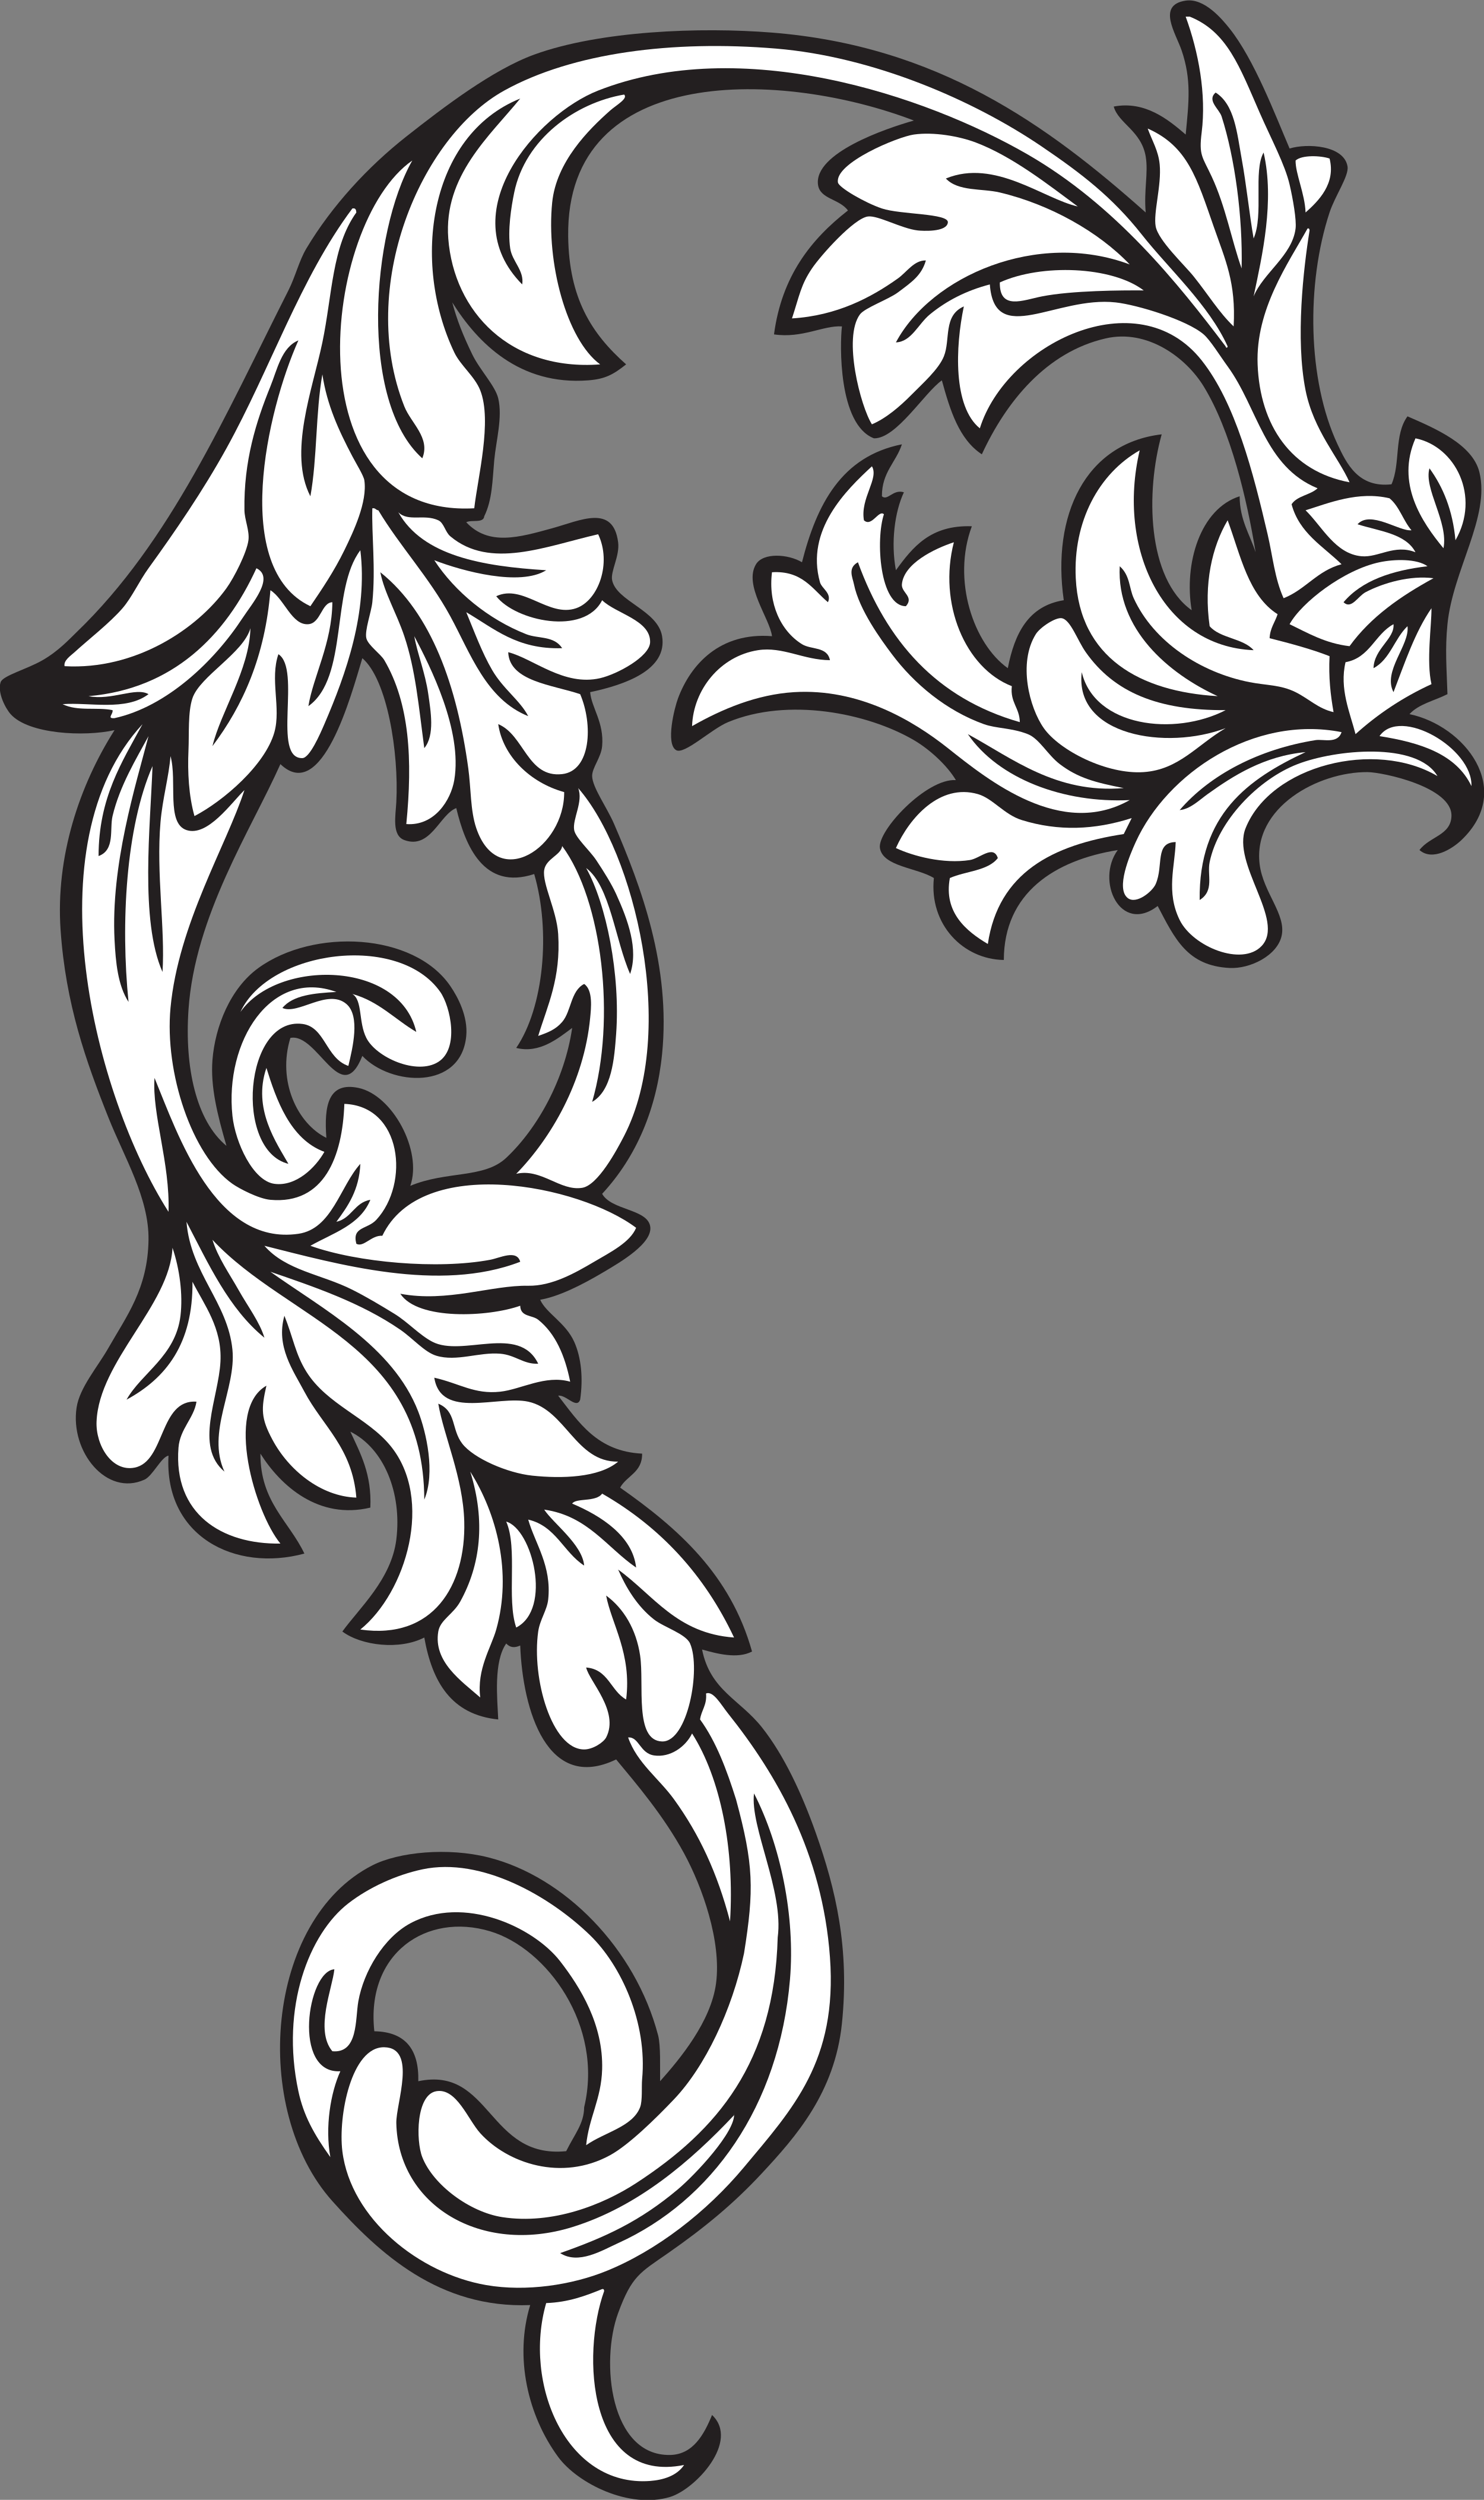 <?xml version="1.0" encoding="UTF-8" standalone="no"?>
<svg
   xmlns:dc="http://purl.org/dc/elements/1.1/"
   xmlns:cc="http://creativecommons.org/ns#"
   xmlns:rdf="http://www.w3.org/1999/02/22-rdf-syntax-ns#"
   xmlns:svg="http://www.w3.org/2000/svg"
   xmlns="http://www.w3.org/2000/svg"
   viewBox="0 0 475.147 800.293"
   height="800.293"
   width="475.147"
   xml:space="preserve"
   id="svg2"
   version="1.1"><rect x="0" y="0" width="475.147" height="800.293" fill="#808080" stroke="none"/><defs
     id="defs6" /><g
     transform="matrix(1.333,0,0,-1.333,0,800.293)"
     id="g10"><g
       transform="scale(0.1)"
       id="g12"><path
         id="path14"
         style="fill:#231f20;fill-opacity:1;fill-rule:evenodd;stroke:none"
         d="m 3097.52,5647.01 c 41.93,13.01 130.96,7.9 139.2,-43.21 3.65,-22.59 -30,-70.33 -43.2,-110.4 -56.31,-171.04 -53.25,-402.01 19.19,-556.79 21.74,-46.41 49.99,-104.95 129.61,-96 21.94,49.59 5.71,118.49 38.4,163.19 67.13,-29.16 156.57,-67.37 172.8,-134.4 25.97,-107.19 -63.81,-234.47 -76.8,-364.79 -5.98,-60.13 -1.99,-105.11 0,-168 -30.72,-15.67 -69.22,-23.57 -91.19,-48 131.46,-27.44 253.38,-179.54 124.8,-302.4 -21.19,-20.26 -69.31,-51.57 -100.8,-24.01 24.55,32.91 75.33,35.09 76.8,81.6 2.19,69.78 -164.94,105.34 -201.6,105.6 -117.82,0.85 -275.53,-83.97 -259.2,-220.8 8.14,-68.36 64.67,-120.86 52.79,-172.8 -10.8,-47.32 -75.72,-79.27 -124.8,-76.8 -102.21,5.14 -131.72,70.59 -172.8,148.8 -89.78,-68.97 -149.63,60.46 -95.99,134.4 -152.29,-24.54 -273.23,-103.27 -273.6,-264 -98.12,1.53 -179.61,85.61 -168,196.8 -40.14,24.91 -122.47,27.27 -129.61,72.01 -6.59,41.33 111.64,167.66 182.4,163.2 -20.43,34.6 -62.56,73.67 -100.8,96 -111.92,65.35 -302.39,103.01 -446.39,43.2 -40.41,-16.78 -105.08,-79 -124.8,-67.21 -25.45,15.21 -4.19,100.89 4.8,124.81 30.51,81.23 100.53,158.82 225.59,148.79 -5.2,42.69 -68.81,122.61 -38.4,172.81 17.22,28.44 77.07,24.68 110.41,4.79 35.45,138.96 94.55,254.24 240,283.21 -14.16,-43.45 -48.3,-66.91 -48.01,-124.81 13.83,-11.95 26.74,17.86 52.81,9.61 -22.05,-46.77 -31.7,-120.61 -19.2,-187.21 40.43,55.57 82.91,109.08 182.39,105.6 -48.3,-129.53 4.22,-282.42 86.4,-340.8 16.19,83.02 48.93,149.48 134.4,163.2 -29.18,203.28 51.13,376.73 235.21,398.4 -38.47,-137.46 -35.72,-345.17 71.99,-422.4 -18.88,112.35 20.47,243.5 115.2,273.6 0.43,-57.16 24.22,-90.99 38.4,-134.4 -20.9,127.99 -59.61,292.07 -124.79,398.4 -42.38,69.15 -135.13,138.15 -235.21,115.21 -142.83,-32.75 -239.06,-151.91 -297.6,-278.41 -54.98,36.22 -76.31,106.09 -96,177.61 -41.77,-29.33 -109.53,-140.78 -163.2,-139.2 -86.07,33.16 -81.89,227.07 -76.8,268.79 -44.9,2.81 -95.19,-29.24 -163.2,-19.19 18.59,139.8 88.59,228.2 177.6,297.59 -20.84,28.48 -67.77,27.01 -71.99,62.41 -9.03,75.69 162.11,134.29 230.39,153.59 -311.43,119.43 -836.03,141.81 -830.39,-278.4 1.98,-148.02 55.33,-232.95 139.2,-307.2 -31.02,-24.69 -50.75,-35.33 -91.2,-38.39 -164.02,-12.42 -264.76,88.77 -326.41,187.19 11.07,-42.09 26.08,-79.5 48.01,-124.8 18.17,-37.54 55.19,-75.38 62.39,-105.59 10.87,-45.57 -5.35,-102.24 -9.59,-148.81 -4.38,-47.99 -4.46,-94.76 -24,-134.4 -1.68,-17.52 -30.97,-7.43 -43.2,-14.39 54.16,-57.71 127.04,-36.21 206.39,-14.41 67.48,18.55 146.43,58.81 158.41,-33.59 4.27,-33 -18.84,-69.91 -14.4,-91.2 10.57,-50.81 109.51,-71.87 119.99,-134.41 13.53,-80.65 -88.14,-116.53 -172.8,-134.39 3.24,-37.7 33.75,-72.34 28.8,-129.61 -2.35,-27.28 -24.4,-52.08 -24,-72 0.56,-27.32 35.36,-74.76 52.8,-115.19 65.06,-150.74 136.23,-341.37 115.2,-552.01 -13.09,-131.14 -61,-246.54 -144,-335.99 21.95,-39.46 106.55,-36.13 115.2,-76.81 8.75,-41.12 -72.34,-87.76 -110.39,-110.4 -55.19,-32.83 -109.27,-59.49 -153.61,-67.2 13.94,-31.96 61.05,-55.08 81.61,-100.78 17.3,-38.5 21.72,-88.17 14.39,-139.22 -8.56,-23.48 -33.56,12.5 -52.8,9.6 49.71,-63.9 93.39,-133.82 201.6,-139.19 0.62,-45.41 -36.89,-52.7 -52.79,-81.6 139.08,-97.72 265.01,-208.6 316.8,-393.6 -34.93,-18.63 -85.49,-4.96 -120.01,4.79 19.81,-98.54 90.59,-119.71 143.99,-187.19 52.82,-66.72 95.67,-158.48 129.61,-254.42 47.76,-134.95 80.82,-276.25 62.4,-455.99 -17.09,-166.78 -110.89,-272.698 -192.01,-360.002 -68.14,-73.336 -138.08,-130.996 -225.58,-191.993 -67.25,-46.875 -87.13,-54.375 -120,-144.003 -43.21,-117.774 -18.88,-343.379 124.8,-340.801 55,1 81.49,48.832 100.79,96 C 1777.39,140.477 1670.13,25.301 1609.53,7.004 1511.21,-22.688 1387.46,39.465 1340.72,103 c -72.76,98.941 -105.58,239.234 -67.2,364.801 -218.39,-8.555 -361.887,122.992 -475.196,249.609 -196.472,219.555 -161.219,675.31 96,806.39 63.52,32.38 181.616,43.54 278.406,19.2 183.72,-46.17 353.32,-218.95 407.99,-427.19 6.54,-24.88 4.35,-76.42 4.8,-110.41 47.37,53.16 122.31,143.15 134.41,235.19 13.25,100.94 -32.84,231.04 -76.8,312.02 -49.44,91.03 -114.19,166.46 -163.2,225.6 -165.41,-79.96 -224.53,117.97 -230.4,273.59 -14.29,-6.36 -24.36,-4.91 -33.61,4.81 -30.56,-43.63 -21.51,-131.17 -19.2,-182.4 -113.36,11.43 -158.77,90.82 -177.59,196.8 -58.86,-30.49 -150.739,-19.91 -196.806,14.39 40.371,55.98 117.727,125.29 129.602,220.8 13.898,111.8 -29.461,219.02 -110.403,259.2 24.301,-52.5 51.622,-101.97 48.004,-182.4 -124.375,-29.55 -215.156,52.18 -264.004,129.61 -0.589,-115.81 68.418,-162 105.606,-240 -167.274,-45.14 -337.059,41.89 -326.402,235.19 -17.293,-3.1 -37.969,-48.65 -57.602,-57.59 -91.297,-41.57 -178.887,67.4 -163.199,172.79 7.207,48.43 50.308,97.38 76.797,144 43.05,75.78 94.41,141.89 96,259.21 1.363,100.22 -57.754,196.91 -96,292.79 -54.817,137.45 -102.801,273 -115.196,451.21 -12.273,176.47 45.496,347.68 129.602,480 -72.555,-16.24 -206.789,-9.84 -249.606,38.4 -12.453,14.02 -32.355,51.99 -24,76.8 5.34,15.84 62.082,30.57 100.801,52.79 38.11,21.87 64.258,50.5 81.602,67.21 226.601,218.27 356.262,519.66 508.801,820.8 16.789,33.14 25.632,71.48 43.195,100.8 61.816,103.17 147.715,196.03 240,268.79 91.138,71.85 208.348,160.84 307.208,196.8 157.59,57.33 398.83,66.55 571.19,52.81 397.11,-31.68 659.96,-220.5 897.61,-432.01 -4.78,53.19 6.62,94.92 0,134.4 -10.37,61.69 -65.68,79.55 -76.81,120 75.49,14.39 131.36,-31.62 172.81,-67.2 7.73,78.99 13.89,132.24 -9.61,201.6 -14.04,41.46 -60.57,109.49 9.61,120 44.75,6.71 87.15,-44.05 105.59,-67.2 58.98,-74 109.66,-207.68 144,-287.99 z M 870.32,4423 c 60.301,-51.91 87.848,-228.15 81.606,-345.6 -1.766,-33.23 -11.196,-79.97 19.199,-91.19 63.015,-23.28 85.025,61.54 124.795,76.79 21.67,-90.43 65.84,-198.35 187.21,-158.4 40.08,-137.79 23.05,-320.53 -43.2,-417.6 56.32,-14.24 101.05,23.38 134.39,48 -17.94,-123.08 -82.51,-240.64 -158.4,-312 -53.38,-50.19 -142.88,-30.71 -230.397,-67.2 29.507,84.35 -42.921,218.19 -124.8,235.21 -72.2,14.99 -82.61,-42.51 -76.797,-120 -69.383,33.99 -118.461,136.19 -86.403,240 65.399,13.18 121.793,-171.87 172.797,-43.21 68.473,-72.41 237.48,-82.91 249.61,48 4.32,46.76 -19.81,92.93 -38.41,120 -88.02,128.21 -328.157,139.17 -460.797,43.2 -67.535,-48.86 -104.047,-140.62 -110.403,-220.8 -5.054,-63.9 11.809,-131.67 33.606,-206.4 -73.199,60.67 -100.434,188.72 -91.199,326.4 15.195,226.67 150.539,432.78 220.796,590.4 100.094,-96.28 169.739,164.47 196.797,254.4 z M 1359.93,837.41 c -188.22,-18.863 -180.44,204.93 -355.2,167.99 1.91,77.13 -31.707,118.71 -105.605,120 -20.469,186.9 124.785,286.31 278.395,240 136.3,-41.07 272.58,-226.62 225.61,-422.404 -0.55,-39.629 -21.83,-62.793 -43.2,-105.586 v 0" /><path
         id="path16"
         style="fill:#ffffff;fill-opacity:1;fill-rule:evenodd;stroke:none"
         d="m 2847.93,5963.8 c 3.2,0 6.39,0 9.59,0 90.19,-35.97 119.78,-120.24 168.01,-230.4 28.18,-64.39 60.74,-124.48 71.99,-172.79 8.16,-35.05 16.86,-85.39 14.41,-105.61 -7.89,-64.98 -77.5,-106.46 -100.8,-163.2 20.92,99.11 50.75,229.51 23.99,345.6 -25.35,-44.92 0.82,-149.22 -23.99,-206.39 -10.54,60.38 -17.22,128.58 -28.81,191.99 -11.03,60.43 -16.62,129.5 -62.4,158.41 -21.87,-18.95 8.54,-39.23 14.4,-57.61 31.77,-99.51 50.93,-240.5 48,-364.8 -24.47,68.38 -37.94,147.72 -71.99,220.8 -22.34,47.93 -30.95,50.18 -24,105.61 11.5,91.79 -7.35,193.38 -38.4,278.39 v 0" /><path
         id="path18"
         style="fill:#ffffff;fill-opacity:1;fill-rule:evenodd;stroke:none"
         d="m 2756.72,5695 c 96.19,-42.66 117.85,-118.96 158.4,-235.2 28.2,-80.79 53.88,-134.62 48.01,-240 -34.93,33.2 -60.69,75.92 -96,120 -22.19,27.68 -84.77,86.03 -91.21,120 -6.12,32.36 14.35,98.78 9.61,148.8 -3.17,33.3 -17.25,54.72 -28.81,86.4 v 0" /><path
         id="path20"
         style="fill:#ffffff;fill-opacity:1;fill-rule:evenodd;stroke:none"
         d="m 3193.52,5623 c 15.33,-59.79 -25.73,-101.34 -57.6,-129.6 -1.7,45.21 -24.47,93.22 -23.99,124.8 15.1,13.81 60.12,12.01 81.59,4.8 v 0" /><path
         id="path22"
         style="fill:#ffffff;fill-opacity:1;fill-rule:evenodd;stroke:none"
         d="m 846.328,5503 c 8.16,1.77 9.055,-3.74 9.594,-9.6 -58.621,-81.56 -57.785,-198.01 -81.59,-311.99 -23.547,-112.7 -82.535,-265.51 -28.809,-369.61 16.528,90.68 12.504,201.9 28.809,292.81 11.074,-73.48 38.566,-133.24 71.996,-196.81 9.629,-18.32 27.152,-46.5 28.793,-57.59 7.695,-52.01 -26.293,-123.58 -47.992,-168.01 -24.684,-50.51 -54.293,-94.15 -81.606,-134.4 -190.914,90.21 -104.937,468.35 -28.8,638.41 -40.575,-16.7 -50.664,-69.61 -67.196,-110.41 -34.16,-84.26 -64.367,-178.95 -62.402,-297.6 0.379,-22.77 12.594,-49.41 9.598,-71.99 -3.914,-29.63 -34.164,-89.35 -52.797,-115.2 -71.031,-98.58 -219.219,-196.81 -388.805,-187.21 -2.969,13.77 14.746,25.12 24.004,33.6 32.301,29.61 84.914,70.46 115.199,105.6 22.606,26.23 40.035,65.09 62.399,96 63.89,88.31 130.89,186.12 187.203,288.01 106.023,191.83 177.383,408.93 302.402,575.99 v 0" /><path
         id="path24"
         style="fill:#ffffff;fill-opacity:1;fill-rule:evenodd;stroke:none"
         d="m 3140.72,5455 c 4.08,0.89 4.53,-1.87 4.81,-4.79 -14.71,-91.48 -34.22,-260.47 -9.61,-384 19.14,-96.09 78.92,-160.76 105.6,-220.8 -140.48,26.17 -215.23,136.54 -220.8,283.19 -5.02,132.36 73.34,242.47 120,326.4 v 0" /><path
         id="path26"
         style="fill:#ffffff;fill-opacity:1;fill-rule:evenodd;stroke:none"
         d="m 2747.13,5306.21 c -52.48,0.39 -172.38,-0.12 -244.81,-14.41 -44.96,-8.87 -101.81,-34.23 -100.8,33.61 99.4,45.2 269.26,39.12 345.61,-19.2 v 0" /><path
         id="path28"
         style="fill:#ffffff;fill-opacity:1;fill-rule:evenodd;stroke:none"
         d="m 3399.92,4951.01 c 96.04,-19.46 156.56,-139.56 96,-244.8 -6.56,71.82 -29.44,127.36 -62.4,172.79 -14.28,-48.88 46.05,-129.08 33.61,-191.99 -52.34,63.42 -114.69,155.85 -67.21,264 v 0" /><path
         id="path30"
         style="fill:#ffffff;fill-opacity:1;fill-rule:evenodd;stroke:none"
         d="m 2737.52,4922.2 c -55.74,-236.76 56.09,-471.32 273.61,-480 -25.35,29.07 -80.58,28.23 -105.6,57.6 -14.65,102.11 5.7,190.72 43.2,254.4 31.09,-84.09 49.51,-180.88 120,-225.6 -6.21,-19.39 -18.09,-33.12 -19.2,-57.59 49.69,-12.71 99.16,-25.64 143.99,-43.21 -2.6,-50.61 2.44,-93.57 9.61,-134.4 -37.04,8.44 -59.4,32.28 -91.2,48.01 -36.32,17.96 -69.35,15.95 -110.41,24 -118.36,23.18 -230.7,97.31 -278.39,201.6 -11.31,24.73 -8.58,54.54 -33.6,76.79 -7.73,-150.97 116.43,-257.47 235.2,-312 -187.39,10.99 -331.55,93.01 -340.8,283.2 -6.64,136.04 55.05,251.23 153.59,307.2 v 0" /><path
         id="path32"
         style="fill:#ffffff;fill-opacity:1;fill-rule:evenodd;stroke:none"
         d="m 2075.12,4754.2 c 18.61,-17.57 35.62,26.39 48.01,14.4 -20.14,-60.3 -10.59,-220.25 52.79,-220.8 20.31,22.91 -11.47,32.58 -9.59,52.8 4.61,49.56 77.32,85.16 124.8,100.81 -37.97,-147.02 27.11,-302.05 139.2,-345.61 -4.29,-39.48 18.69,-51.69 19.2,-86.39 -200.47,57.13 -320.1,195.11 -388.81,383.99 -25.09,-13.89 -13.04,-35.78 -9.59,-52.8 12.48,-61.74 65.49,-133.67 91.19,-168 53.27,-71.13 130.55,-135.62 220.81,-168 30.05,-10.79 66.89,-8.74 105.6,-24 27.75,-10.95 47.6,-49.74 76.8,-72 43.85,-33.41 85.8,-44.33 153.59,-57.59 -162.54,-13.74 -267.58,71.61 -374.39,129.59 73.3,-107.32 230.48,-166.21 388.79,-158.4 -164.89,-93.02 -338.34,46.66 -436.8,124.81 -84.18,66.82 -214.36,143.9 -369.59,134.4 -88.83,-5.44 -172.37,-40.23 -244.8,-81.61 2.91,86.9 67.03,168.22 158.39,182.4 59.44,9.23 109.16,-23.64 172.8,-24 -6.66,33.48 -44.98,24.6 -67.19,38.41 -51.37,31.92 -81.62,98.28 -72.01,172.8 73.08,4.27 96.99,-40.61 134.41,-72.01 9.67,21.7 -14.9,32.62 -19.2,48.01 -35.14,125.57 62.93,221.29 124.79,278.39 17.52,-29.39 -28.42,-76.67 -19.2,-129.6 v 0" /><path
         id="path34"
         style="fill:#ffffff;fill-opacity:1;fill-rule:evenodd;stroke:none"
         d="m 894.324,4783 c 7.75,1.36 8.266,-4.53 14.403,-4.8 51.55,-86.07 121.833,-160.82 172.793,-254.4 48.6,-89.21 85.8,-199.36 187.21,-240 -19.47,37.74 -59.71,64.69 -86.41,110.4 -24.73,42.37 -42.87,92.27 -62.39,139.2 66.77,-38.81 121.35,-89.84 230.39,-86.39 -19.82,30.45 -57.59,22.23 -86.39,33.6 -91.05,35.89 -171.24,101.86 -220.8,177.59 69.7,-26.85 206.1,-63.08 268.8,-24 -153.34,9.59 -296.16,34.2 -355.207,139.2 23.73,-23.59 61.747,-3.44 96.007,-19.2 13.63,-6.27 16.61,-28.14 28.79,-38.4 95.68,-80.56 228.65,-24.2 355.2,4.81 33,-68.81 0.87,-158.99 -52.79,-177.61 -66.07,-22.91 -127.75,59.1 -192,28.8 45.93,-59.3 210.87,-95.73 254.39,-9.6 33.07,-32.34 116.53,-47.47 115.2,-100.79 -0.86,-34.55 -78.67,-76.88 -120,-86.41 -87.18,-20.09 -160.1,46.8 -220.8,62.4 2.46,-70.18 106.71,-78.43 172.8,-100.79 31.35,-73.03 25.95,-184.25 -43.2,-192 -83.82,-9.41 -91.02,94.14 -153.6,119.99 11.1,-76.92 76.87,-140.72 158.41,-163.19 0.91,-132.8 -159.43,-239.26 -211.2,-86.41 -14.28,42.16 -12.48,95.11 -19.2,144 -26.89,195.34 -87.33,371.41 -211.207,470.41 9.805,-49.86 38.844,-97.75 57.602,-153.61 27.172,-80.91 34.665,-169.65 48.005,-268.79 25.85,30.96 15.26,89.28 9.6,129.6 -7.19,51.08 -27.05,99.85 -33.601,139.19 38.281,-72.56 116.171,-226.32 96.001,-345.59 -8.12,-47.95 -47.3,-110.66 -115.208,-105.6 15.254,154.21 8.148,289.82 -52.793,393.59 -8.945,15.22 -39.02,35.59 -43.203,52.81 -4.426,18.18 11.949,62.69 14.398,86.39 8.305,80.36 -1.941,163.79 0,225.6 v 0" /><path
         id="path36"
         style="fill:#ffffff;fill-opacity:1;fill-rule:evenodd;stroke:none"
         d="m 865.523,4682.2 c 18.223,-148.84 -34.054,-296.12 -86.398,-417.6 -10.449,-24.25 -35.203,-81.21 -52.801,-81.6 -73.863,-1.63 -1.738,213.42 -57.597,249.6 -20.805,-59.86 6.566,-129.17 -9.594,-187.19 -21.949,-78.75 -122.348,-165.23 -192.004,-201.61 -13.727,48.47 -16.801,105.62 -14.402,158.4 1.765,38.87 -1.696,91.34 9.597,124.81 17.789,52.7 122.871,108.67 139.203,167.99 -2.539,-99.96 -71.238,-200.63 -91.207,-283.2 73.571,97.64 126.434,215.97 139.207,374.41 33.578,-21.02 51.414,-84.87 91.196,-81.6 29.925,2.45 31.304,51.91 57.601,52.79 -0.851,-98.48 -45.914,-177.9 -57.601,-249.6 97.148,69.25 53.125,279.68 124.8,374.4 v 0" /><path
         id="path38"
         style="fill:#ffffff;fill-opacity:1;fill-rule:evenodd;stroke:none"
         d="m 3428.73,4643.8 c -85.86,-10.15 -157.66,-34.35 -201.6,-86.4 18.71,-18.27 34.65,14.42 52.79,24 43.11,22.77 107.6,40.83 163.21,33.6 -78.62,-42.98 -150.55,-92.64 -201.61,-163.2 -58.67,6.93 -99.72,31.48 -144,52.81 28.67,52.13 130.02,130.58 216,148.79 36.3,7.69 90.13,8.7 115.21,-9.6 v 0" /><path
         id="path40"
         style="fill:#ffffff;fill-opacity:1;fill-rule:evenodd;stroke:none"
         d="m 615.922,4639 c 44.648,-21.92 -10.578,-84.85 -33.594,-120 -68.273,-104.24 -182.129,-212.48 -307.199,-240 -19.602,-1.46 -2.57,10.02 -4.809,19.2 -37.359,7.77 -84.297,-3.45 -120,14.4 64.438,4.88 152.102,-17.26 206.403,24.01 -30.555,17.6 -88.539,-15.8 -143.996,-4.81 203.003,17.58 329.199,145.46 403.195,307.2 v 0" /><path
         id="path42"
         style="fill:#ffffff;fill-opacity:1;fill-rule:evenodd;stroke:none"
         d="m 3438.32,4543 c 0.41,-41.4 -12.66,-127.74 0,-182.39 -69.12,-31.67 -129.37,-72.23 -182.4,-120.01 -13.05,50.92 -39.24,108.99 -23.99,172.8 58.38,10.41 70.47,67.12 115.2,91.21 3.16,-35.22 -46.8,-58.77 -48.01,-105.61 39.83,20.98 50.39,71.22 81.6,100.8 6,-45.45 -60.31,-107.88 -33.59,-158.39 27.19,70.39 51.33,143.86 91.19,201.59 v 0" /><path
         id="path44"
         style="fill:#ffffff;fill-opacity:1;fill-rule:evenodd;stroke:none"
         d="m 2943.93,4298.2 c -122.82,-63.46 -314.54,-40.23 -345.61,91.21 -18.4,-152.82 203.4,-188.41 345.61,-134.41 -69.89,-41.34 -112.37,-99.72 -196.8,-105.6 -88.28,-6.14 -202.07,51.65 -240,105.6 -34.81,49.5 -62.23,156.51 -19.2,225.61 10.39,16.69 47.54,41.03 62.4,38.39 21.17,-3.76 37.48,-53.07 57.6,-81.6 67.89,-96.33 172.99,-140.21 336,-139.2 v 0" /><path
         id="path46"
         style="fill:#ffffff;fill-opacity:1;fill-rule:evenodd;stroke:none"
         d="m 3534.32,4115.8 c -36.68,76.92 -122.62,104.58 -220.8,120 49.49,71.85 224.19,-29.28 220.8,-120 v 0" /><path
         id="path48"
         style="fill:#ffffff;fill-opacity:1;fill-rule:evenodd;stroke:none"
         d="m 3222.32,4245.41 c -9.23,-28.92 -43.96,-16.27 -62.4,-19.2 -135.39,-21.57 -253.18,-82.83 -326.4,-168.01 25.23,2.12 47.01,23.93 67.2,38.41 61.19,43.85 135.08,91.36 235.2,100.79 -138.36,-64.83 -256.82,-149.58 -254.4,-355.2 36.14,22.7 17.43,59.53 24.01,91.2 20.66,99.41 116.58,198.64 211.19,235.2 90.23,34.87 286.8,54.8 335.99,-28.8 -149.78,88.48 -400.13,25.91 -460.78,-124.8 -34.66,-86.14 96.33,-221.93 38.4,-283.2 -47.07,-49.77 -165.15,-1.9 -196.81,62.4 -33.25,67.56 -11.2,129.66 -9.59,187.21 -50.88,-1 -28.58,-56 -48.01,-100.8 -7.79,-18 -46.6,-49.85 -67.19,-33.61 -29.08,22.95 4.47,102.08 19.2,134.41 74.78,164.27 282.5,305.66 494.39,264 v 0" /><path
         id="path50"
         style="fill:#ffffff;fill-opacity:1;fill-rule:evenodd;stroke:none"
         d="m 2718.32,4039 c -6.31,-12.88 -12.89,-25.52 -19.2,-38.39 -170.8,-26 -301.09,-92.51 -326.41,-264 -51.64,30.68 -106.58,75.73 -91.19,158.39 37.68,16.73 91.72,17.09 115.2,48 -10.8,32.82 -42.93,-1 -67.19,-4.8 -63.16,-9.88 -136.13,9.31 -177.6,28.81 32.62,72.86 105.59,155.63 196.8,129.6 35.68,-10.19 63.28,-49.31 105.59,-62.41 87.75,-27.15 174.68,-23.87 264,4.8 v 0" /><path
         id="path52"
         style="fill:#ffffff;fill-opacity:1;fill-rule:evenodd;stroke:none"
         d="m 846.328,3616.61 c 63.844,-17.76 102.18,-61.02 153.598,-91.2 -39.789,172.33 -333.133,175.22 -422.403,47.99 69.192,148.79 380.364,190.53 479.997,48.01 24.33,-34.8 46.57,-135.42 -4.79,-168.01 -51.53,-32.69 -149.062,10.53 -172.804,57.61 -19.395,38.45 -8.547,90.17 -33.598,105.6 v 0" /><path
         id="path54"
         style="fill:#ffffff;fill-opacity:1;fill-rule:evenodd;stroke:none"
         d="m 807.926,3621.41 c -53.09,-2.91 -104.41,-7.6 -129.598,-38.41 37.379,-17.41 108.93,47.45 153.598,9.6 33.992,-28.8 14.972,-106.29 4.797,-148.8 -54.008,18.15 -55.739,93.93 -110.399,100.81 -139.488,17.52 -164.488,-303.66 -33.597,-336.01 -27.731,49.33 -86.766,131.64 -52.801,230.4 23.394,-75.15 56.414,-171.03 139.199,-201.6 -21.113,-37.6 -67.793,-83.81 -119.992,-76.79 -51.328,6.89 -93.973,98.98 -100.809,163.19 -19.008,178.5 91.739,355.01 249.602,297.61 v 0" /><path
         id="path56"
         style="fill:#ffffff;fill-opacity:1;fill-rule:evenodd;stroke:none"
         d="m 1129.53,2469.4 c 63.61,-100.76 100.93,-242.51 62.4,-379.19 -12.13,-43.03 -47.11,-94.93 -38.4,-163.21 -45.93,39.96 -112.96,85.98 -100.8,158.4 4.72,28.12 35.82,41.31 52.79,72.01 48.38,87.52 61.3,192.44 24.01,311.99 v 0" /><path
         id="path58"
         style="fill:#ffffff;fill-opacity:1;fill-rule:evenodd;stroke:none"
         d="m 1763.13,2071.01 c -137.49,9.72 -192.99,101.4 -278.4,163.2 18.48,-42.41 45.49,-88.07 86.4,-120 23.85,-18.64 76.16,-34.3 86.39,-57.6 26.55,-60.45 -5.5,-236.89 -67.2,-235.22 -67.43,1.86 -42.52,137.29 -52.8,206.41 -9.38,63.13 -39.56,113.25 -81.6,144 12.56,-67.46 61.97,-139.62 48.01,-249.6 -37.14,20.47 -42.58,72.64 -96,76.81 7.13,-32.87 80.44,-105.38 47.99,-168 -5.94,-11.47 -31.38,-28.83 -52.79,-28.81 -77.74,0.11 -126.43,170.33 -110.4,283.2 4.02,28.36 21.29,51.4 23.99,76.8 8.65,81.31 -31.32,133.9 -47.99,192.01 66.35,-15.25 84.81,-78.4 134.4,-110.41 -4.16,50.29 -74.43,101.54 -96,134.41 104.87,-15.14 149.71,-90.29 220.8,-139.2 -8.19,75.2 -83.66,124.2 -153.61,153.6 9.12,14.29 57.12,2.93 72,24 140.31,-80.51 246.14,-195.47 316.81,-345.6 v 0" /><path
         id="path60"
         style="fill:#ffffff;fill-opacity:1;fill-rule:evenodd;stroke:none"
         d="m 1215.92,2349.4 c 62.52,-18.02 110.86,-209.84 24.01,-254.39 -23.7,69.1 4.22,189.83 -24.01,254.39 v 0" /><path
         id="path62"
         style="fill:#ffffff;fill-opacity:1;fill-rule:evenodd;stroke:none"
         d="m 1662.33,1840.59 c 69.13,-108.49 101.99,-278.73 91.19,-451.19 -30.7,116.92 -73.89,208.95 -134.39,292.8 -36.2,50.15 -89.23,87.71 -110.4,148.81 26.21,2.1 28.01,-38.09 62.4,-43.21 38.32,-5.7 75.58,20.55 91.2,52.79 v 0" /><path
         id="path64"
         style="fill:#ffffff;fill-opacity:1;fill-rule:evenodd;stroke:none"
         d="m 1407.93,851.805 c 6.31,65.414 36.47,111.117 38.39,182.405 2.89,106.97 -51.82,196.05 -100.8,259.2 -64.21,82.77 -232.08,160.25 -359.997,91.19 -63.808,-34.46 -111.953,-115.31 -124.8,-187.19 -7.664,-42.91 0.007,-125.74 -62.399,-120 -42.859,50.73 0.52,152.29 4.801,196.8 -64.98,-4.24 -101.484,-252.07 14.398,-244.81 -23.367,-51.423 -37.304,-133.845 -23.992,-206.404 -40.504,56.801 -64.461,100.781 -76.808,158.399 -43.418,202.615 26.265,378.595 120,451.215 49.382,38.24 114.961,68.24 177.597,81.6 142.79,30.45 308.18,-66.02 403.2,-158.4 74.69,-72.63 137.69,-209.92 124.8,-345.61 -1.64,-17.419 1.27,-51.305 -4.8,-67.204 -18,-47.226 -85.15,-59.922 -129.59,-91.191 v 0" /><path
         id="path66"
         style="fill:#ffffff;fill-opacity:1;fill-rule:evenodd;stroke:none"
         d="m 1446.32,506.199 c 4.09,0.879 4.54,-1.875 4.81,-4.804 -55.02,-152.989 -38.75,-464.176 192,-417.594 -17.31,-26.195 -50.35,-36.078 -81.61,-38.402 -202.23,-15.016 -305.46,234.512 -249.59,427.207 54.04,1.954 94.5,17.5 134.39,33.594 v 0" /><path
         id="path68"
         style="fill:#ffffff;fill-opacity:1;fill-rule:evenodd;stroke:none"
         d="m 1254.32,5320.6 c 5.31,33.32 -24.18,55.31 -28.8,86.41 -6.48,43.65 2.41,99.47 9.6,134.4 26.44,128.36 146.61,215.23 264.01,235.2 10.07,-9.5 -18.67,-25.16 -33.61,-38.41 -52.53,-46.57 -129.32,-123.31 -139.2,-220.8 -14.53,-143.55 34.16,-329.27 115.2,-388.8 -215.65,-16.35 -351.27,125.93 -364.8,302.41 -11.52,150.47 99.71,246.28 172.81,336 -219.28,-88.43 -261.885,-392.58 -158.4,-609.61 15.21,-31.9 49.14,-57.46 62.4,-91.19 28.99,-73.77 -5.99,-209.06 -14.4,-283.21 -441.646,-24.21 -366.2,684.34 -148.81,835.2 -98.55,-172.93 -128.562,-578.46 24,-715.2 20.23,49.04 -27.187,84.39 -43.195,124.8 -113.703,287 38.835,647.07 240.005,758.41 164.38,90.97 404.73,121.45 652.8,100.8 234.04,-19.49 474.47,-123.9 638.39,-235.21 95.79,-65.03 169.3,-121.65 240,-211.19 65.24,-82.65 161.63,-169.6 206.41,-268.81 -0.92,-5.44 -4.82,-2.66 -4.8,0 -114.97,151.95 -264.36,339.09 -475.2,460.8 -249.47,144 -689.18,288.31 -1032.01,153.61 -147.73,-58.06 -353.07,-293.03 -182.4,-465.61 v 0" /><path
         id="path70"
         style="fill:#ffffff;fill-opacity:1;fill-rule:evenodd;stroke:none"
         d="m 2271.93,5575 c 29.44,-31.62 86.8,-23.42 129.59,-33.59 120.2,-28.6 236.53,-93.86 312,-172.8 -221.86,83.06 -476.9,-28.18 -561.59,-187.2 37.13,1.35 53.68,44.27 81.59,67.19 40.23,33.03 87.79,57.39 144,72 11.27,-151.99 159.45,-27.32 302.4,-43.2 51.74,-5.74 170.96,-42.1 211.21,-76.79 15.78,-13.61 38.69,-50.86 57.6,-76.81 72.95,-100.14 88.15,-240.5 216,-292.79 -17.35,-16.27 -49.28,-17.94 -62.41,-38.41 18.6,-69.41 75.51,-100.49 120,-143.99 -58.28,-15.33 -86.36,-60.84 -139.19,-81.6 -21.47,47.53 -26.06,100.69 -38.4,153.6 -34.71,148.71 -77.09,314.87 -158.4,417.59 -154.83,195.57 -469.9,38.63 -532.81,-163.2 -64.54,52.34 -58.93,195.59 -38.4,292.8 -50.2,-22.19 -31.7,-79.66 -47.99,-120 -12.62,-31.21 -51.54,-65.56 -76.8,-91.19 -28.79,-29.21 -61.95,-57.51 -96.01,-72.01 -27.19,42.88 -70.2,207.8 -28.79,264 11.62,15.79 68.55,35.92 91.19,52.8 34.41,25.65 56.83,41.1 67.21,76.8 -28.27,0.8 -45.8,-27.94 -67.21,-43.2 -64.14,-45.71 -146.29,-89.42 -254.4,-96 18.19,55.64 21.18,80.33 47.99,120 21.6,31.93 100.92,120.52 134.42,124.8 24.45,3.13 80.47,-29.17 120,-33.59 9.47,-1.07 69.43,-4.95 71.99,19.2 2.36,22.22 -113.87,18.67 -158.4,33.59 -40.19,13.48 -103.46,50.1 -105.61,62.41 -8.08,46.74 143.09,109.64 182.41,115.19 47.58,6.72 109.06,-4.09 148.81,-19.2 88.88,-33.78 176.05,-102.81 244.8,-153.6 -82.38,18.37 -199.12,115.57 -316.8,67.2 v 0" /><path
         id="path72"
         style="fill:#ffffff;fill-opacity:1;fill-rule:evenodd;stroke:none"
         d="m 3260.72,4744.61 c 52.17,-16.65 115.59,-22.02 139.2,-67.21 -50.7,20.09 -88.88,-13.24 -129.59,-9.6 -63.1,5.65 -94.51,71.44 -134.41,110.4 56.13,17.5 126.23,46.55 201.6,28.81 23.85,-19.37 32.77,-53.65 52.81,-76.8 -29.29,-3.45 -98.49,48.77 -129.61,14.4 v 0" /><path
         id="path74"
         style="fill:#ffffff;fill-opacity:1;fill-rule:evenodd;stroke:none"
         d="m 649.527,2949.4 c 103.457,-35.51 217.59,-74.1 312,-139.19 30.661,-21.14 58.103,-53.82 86.403,-62.41 48.95,-14.84 102.48,9.1 153.59,4.81 36.82,-3.09 55.95,-25.79 91.21,-24.01 -46.01,96.04 -182.44,15.04 -254.4,52.82 -31.38,16.46 -58.685,47.28 -91.205,67.18 -32.98,20.2 -65.48,39.79 -100.797,57.6 -74.121,37.39 -159.41,45.88 -211.199,105.6 175.238,-43.9 419.791,-113.65 614.401,-38.39 -8.32,30.32 -48.84,9.14 -72.01,4.8 -125.81,-23.63 -319.086,-6.82 -431.997,33.59 54.196,30.61 119.707,49.9 144.004,110.4 -38.3,-6.5 -44.898,-44.7 -81.601,-52.8 27.859,37.74 54.871,76.33 57.597,139.2 -49.019,-54.4 -67.793,-156.17 -148.8,-167.99 -200.121,-29.22 -289.473,237.98 -345.594,374.39 -6.371,-86.74 37.625,-205.29 33.598,-321.6 -178.875,280.46 -329.555,881.98 -62.403,1171.2 -49.527,-91.26 -105.316,-176.28 -105.601,-316.8 40.234,14.47 26.183,64.68 33.597,96 17.215,72.67 57.102,137.84 86.403,192 -31.633,-120.9 -90.821,-309.75 -81.594,-489.59 2.742,-53.43 7.851,-109.05 33.598,-148.81 -19.055,187.91 -6.622,419.55 57.597,566.4 -4.933,-142.02 -30.722,-370.93 24.004,-494.4 6.699,103.21 -15.441,236.34 -4.805,360 4.864,56.5 20.008,108.51 24.004,158.4 16.567,-59.52 -10.773,-161.2 38.399,-177.59 50.558,-16.86 107.363,65.09 139.199,96 -43.441,-133.5 -158.809,-321.52 -177.598,-523.21 -14.422,-154.74 51.141,-353.56 148.797,-422.39 15.875,-11.19 62.567,-35.86 91.203,-38.41 129.52,-11.49 173.086,104 177.602,230.4 138.586,-5.08 157.34,-191.12 76.797,-278.4 -21.598,-23.4 -58.926,-16.04 -48.004,-57.59 17.668,-9.49 36.262,21.2 62.402,19.19 94.156,197.53 472.646,122.34 609.606,19.2 -14.26,-34.94 -62.28,-58.87 -100.8,-81.59 -45.72,-26.98 -101.61,-58.68 -158.4,-57.6 -88.46,1.66 -194.22,-40.55 -307.203,-19.2 42.173,-64.43 211.883,-55.9 288.003,-28.81 0.69,-27.3 28.43,-21.83 43.2,-33.59 41.43,-33.03 64.24,-86.07 76.8,-148.81 -59.75,17.11 -117.89,-18.56 -168.01,-24.01 -62.34,-6.77 -97.21,19.74 -158.39,33.62 16.06,-101.15 152.89,-41.9 225.6,-57.6 90.25,-19.51 113.84,-145.43 216,-144 -45.77,-38.93 -136.47,-41 -206.41,-33.61 -59.7,6.33 -140.81,41.52 -167.99,76.81 -26.76,34.71 -13.46,77.69 -57.6,96 12.98,-76.92 59.64,-177.37 62.39,-283.21 4.02,-153.96 -75.05,-284.47 -249.597,-259.19 109.805,88.75 177.677,312.88 72,441.59 -55.394,67.47 -152.519,98.99 -201.601,177.6 -26.418,42.33 -31.332,80.61 -52.797,134.4 -20.922,-73.66 20.813,-131.06 48.004,-182.41 43.793,-82.67 115.297,-134.66 124.793,-254.39 -86.055,2.84 -162.879,66.64 -201.598,139.2 -27.566,51.66 -27.355,72.99 -14.398,129.61 -100.856,-57.33 -27.266,-305.37 33.597,-379.2 -141.98,-2.15 -257.293,72.09 -244.796,230.39 3.578,45.34 37.191,70.78 43.199,110.41 -89.758,6.18 -74.598,-144.12 -148.801,-158.4 -55.016,-10.6 -93.434,54.32 -91.199,110.39 5.801,145.77 176.027,279.77 182.406,417.6 17.129,-50.72 25.309,-111.95 19.199,-163.2 -11.574,-96.91 -93.883,-137.64 -129.605,-201.6 95.387,51.81 159.84,134.57 158.398,283.2 28.219,-55.74 71.489,-110.68 67.203,-191.99 -4.632,-87.8 -63.047,-202.87 9.598,-264.01 -43.895,95.3 28.504,198.89 19.199,292.8 -11.304,114.14 -100.219,182.98 -110.398,307.2 53.262,-101.93 101.668,-208.72 187.203,-278.39 -11.277,37.63 -39.461,74.41 -62.402,115.19 -21.418,38.09 -49.247,77.17 -62.407,120.01 182.41,-195.2 507.21,-248 508.81,-624.01 27.04,64.57 4.72,161.64 -14.4,211.21 -60.875,157.75 -230.453,246.87 -355.203,335.99 v 0" /><path
         id="path76"
         style="fill:#ffffff;fill-opacity:1;fill-rule:evenodd;stroke:none"
         d="m 1407.93,3919 c 57.64,-43.16 69.76,-173.43 105.6,-254.39 20.17,59.35 -4.84,129.02 -33.6,192 -10.91,23.87 -28.85,52.87 -48,81.59 -15.16,22.73 -49.49,53.36 -52.8,72.01 -4.7,26.38 22.56,68.54 9.6,100.8 134.61,-153.25 240,-583.52 110.4,-835.21 -17.68,-34.33 -63.03,-118.83 -100.8,-124.79 -53.23,-8.42 -98.52,47.71 -158.4,33.6 84.07,86.01 162.9,221.52 177.59,374.39 2.14,22.23 7.43,66.7 -14.39,81.61 -32.73,-16.66 -30.61,-65.42 -52.81,-91.21 -15.48,-17.99 -33.03,-25.04 -57.59,-33.6 22.26,73.04 54.73,138.06 47.99,244.81 -3.58,56.69 -38.68,121.03 -33.59,153.59 4.3,27.56 40.55,35.74 43.19,57.6 96.83,-131.02 129.37,-416.71 72,-614.4 47.31,27.3 53.29,103.89 57.61,163.21 10.36,142.36 -23.51,311.9 -72,398.39 v 0" /><path
         id="path78"
         style="fill:#ffffff;fill-opacity:1;fill-rule:evenodd;stroke:none"
         d="m 1345.52,592.605 c 44.15,-28.417 100.57,6.489 139.21,24.004 224.18,101.582 386.95,327.676 412.79,633.601 12.75,150.93 -22.77,322.98 -86.41,446.4 -9.96,-80.29 72.02,-234.88 56.9,-345.6 -8.28,-300.84 -144.42,-462.994 -340.08,-590.416 -78.97,-51.406 -200.55,-100.274 -321.61,-81.582 -77.51,11.957 -165.7,76.836 -192,143.984 -15.703,40.117 -14.925,150.039 33.61,158.399 48.61,8.402 75.93,-67.989 105.6,-100.801 65.45,-72.34 195.36,-116.676 311.99,-52.793 44.97,24.629 109.66,88.168 153.61,134.394 74.21,78.085 139.15,213.555 168,350.415 24.45,153.08 23.22,213.07 -19.2,369.59 -22.39,71.03 -47.59,138.59 -86.4,192.01 3.1,22.5 16.85,34.34 14.39,62.4 17.43,7.02 35.87,-26.77 52.81,-48.01 116.95,-146.56 226.66,-336.38 244.79,-585.6 18.14,-249.2 -88.72,-362.973 -206.39,-503.988 -90.06,-107.926 -210.15,-200.703 -331.21,-249.61 -82.41,-33.3 -191.98,-50.175 -287.99,-33.593 -160.95,27.777 -325.532,159.121 -345.606,321.601 -10.449,84.594 21.754,251.19 100.805,249.59 79.221,-1.6 27.75,-135.273 28.797,-182.402 4.387,-197.754 203.964,-317.188 422.394,-249.586 157.91,48.843 284.96,158.765 388.81,268.789 -0.17,1.582 0.2,3.219 0,4.801 5.54,-43.067 -94.11,-148.497 -134.4,-182.403 -92.11,-77.48 -173.8,-115.078 -283.21,-153.594 v 0" /></g></g></svg>
